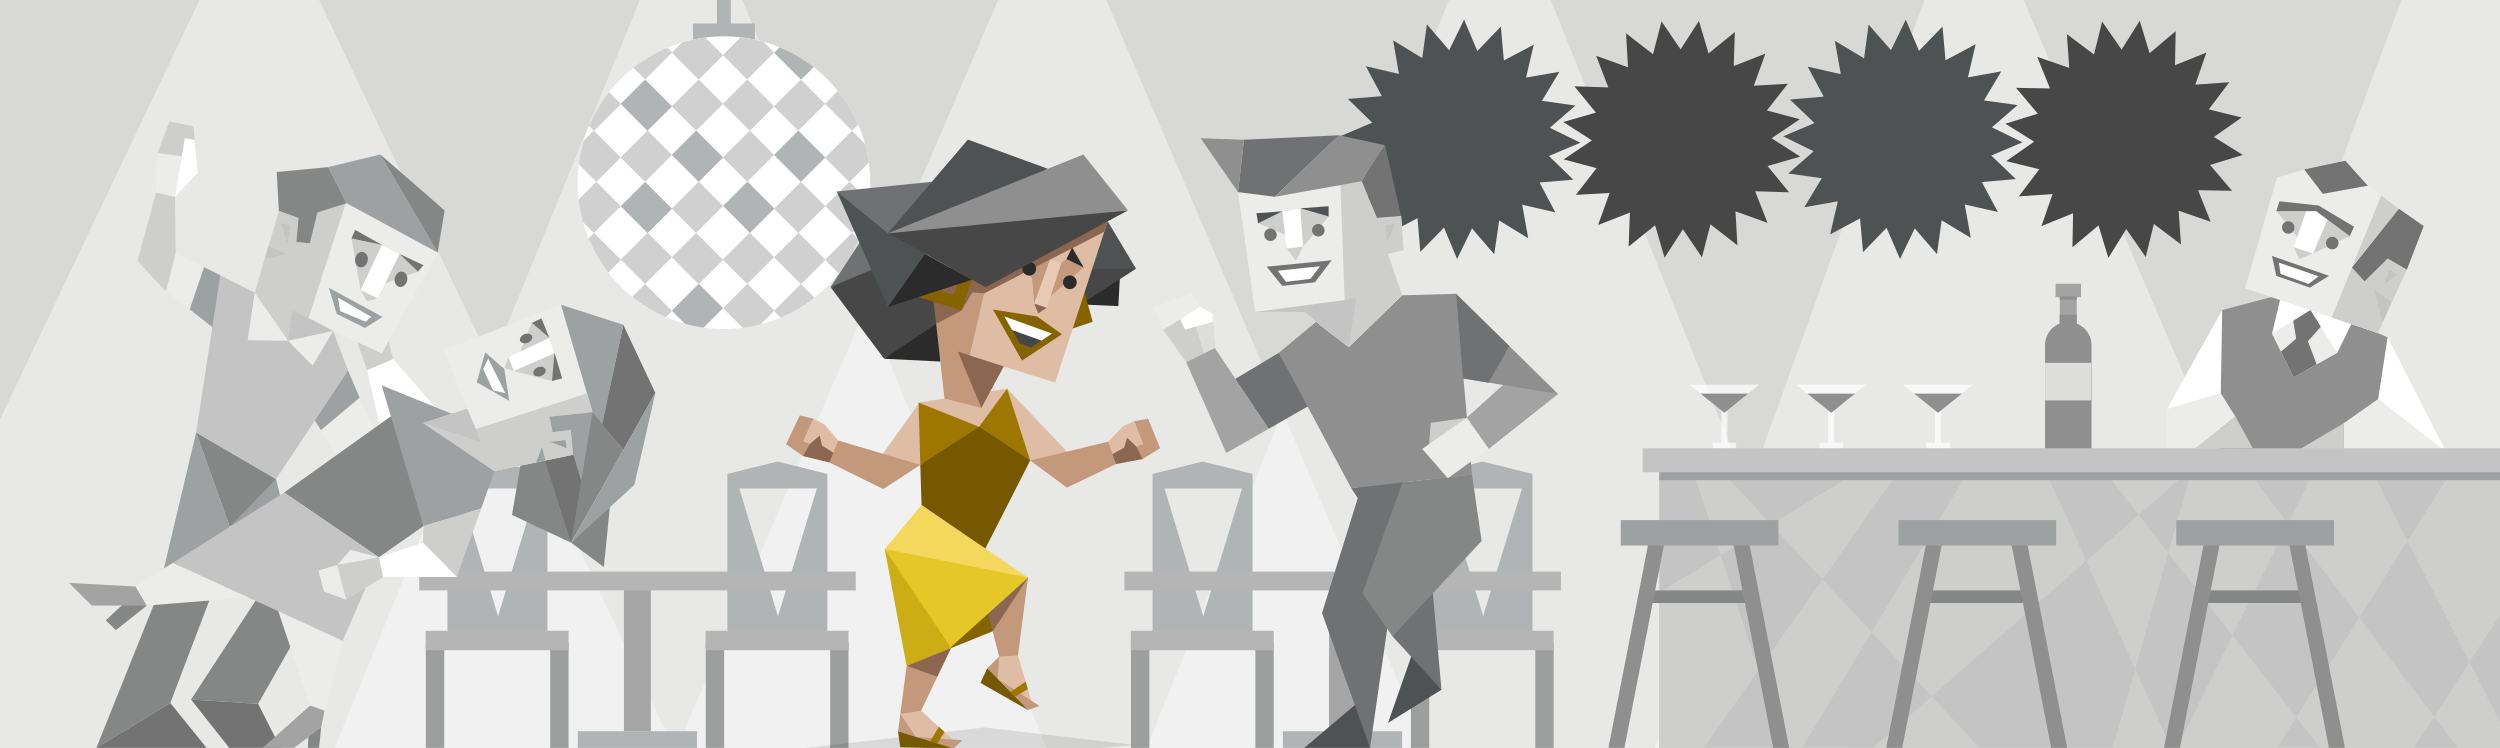 <svg xmlns="http://www.w3.org/2000/svg" xmlns:xlink="http://www.w3.org/1999/xlink" viewBox="0 0 1170 350"><defs><style>.a{fill:none;}.b{fill:#cececd;}.aa,.ab,.ac,.ad,.ae,.ag,.b,.c,.d,.g,.h,.i,.j,.l,.m,.n,.o,.p,.q,.r,.t,.u,.v,.w,.x,.y,.z{fill-rule:evenodd;}.c,.e,.k,.n,.q{fill:#fff;}.c{opacity:0.4;}.c,.k,.q{isolation:isolate;}.d{fill:#9da1a2;}.f{clip-path:url(#a);}.g{fill:#c4c4c4;}.h{fill:#858686;}.i{fill:#a3a3a3;}.j{fill:#8f8f8f;}.k{opacity:0.2;}.l{fill:#737373;}.m{fill:#ececeb;}.o{fill:#4f5253;}.p{fill:#474747;}.q{opacity:0.7;}.r{fill:#dddddc;}.s{clip-path:url(#b);}.t{fill:#6f7173;}.u{opacity:0.1;}.v{fill:#dfbda5;}.w{fill:#c3987b;}.x{fill:#8b6651;}.af,.y{fill:#2b2b2b;}.z{fill:#755800;}.aa{fill:#856400;}.ab{fill:#9e7700;}.ac{fill:#e5c828;}.ad{fill:#ccad14;}.ae{fill:#e8cab6;}.ag{fill:#f4d75d;}</style><clipPath id="a"><circle class="a" cx="338.8" cy="85.5" r="68.5"/></clipPath><clipPath id="b"><rect class="a" x="776.5" y="223.1" width="397.1" height="130.4"/></clipPath></defs><title>esfp-entertainer-personality-header</title><path class="b" d="M-8-4H1183V361H-8Z"/><path class="c" d="M921.9-59,773,354l327,4Z"/><path class="c" d="M1145.9-59,992,354l338,4ZM702-59,535,354l335,4Z"/><path class="c" d="M492.5-59,315,354l356,4Z"/><path class="c" d="M121.4-59-75,354l394,4Z"/><path class="c" d="M323.5-59,155,354l338,4Z"/><path class="d" d="M335.5-35H342V14h-6.5Z"/><path class="d" d="M324.3,11h29V23h-29Z"/><circle class="e" cx="338.8" cy="85.5" r="68.5"/><g class="f"><path class="g" d="M242.6,73.8l12.6-12.6,11.4,11.4L254,85.1Zm47.9,47.7,12.6-12.6,11.4,11.4-12.6,12.6Zm-24-23.8,12.6-12.6,11.4,11.4L277.9,109Zm71.8,71.7,12.6-12.6,11.4,11.4-12.6,12.6Z"/><path class="d" d="M314.4,145.4,327,132.8l11.4,11.4-12.6,12.6Z"/><path class="g" d="M338.3,121.5l12.6-12.6,11.4,11.4-12.6,12.6Zm23.9,24,12.6-12.6,11.4,11.4-12.6,12.6ZM266.6,49.9l12.6-12.6,11.4,11.4L278,61.3Zm23.9,23.8,12.6-12.6,11.4,11.4L301.9,85.1Zm23.9,23.9L327,85l11.4,11.4L325.8,109Zm71.7,24L398.7,109l11.4,11.4L397.5,133ZM290.5,25.8l12.6-12.6,11.4,11.4L301.9,37.2Zm47.8,47.9,12.6-12.6,11.4,11.4L349.7,85.1Zm23.9,24,12.6-12.6,11.4,11.4L373.6,109ZM314.4,49.8,327,37.2l11.4,11.4L325.8,61.2Zm23.9-24,12.6-12.6,11.4,11.4L349.7,37.2ZM314.4,1.9,327-10.7,338.4.7,325.8,13.3Zm95.7,95.7L422.7,85l11.4,11.4L421.5,109Zm-24-23.8,12.6-12.6,11.4,11.4L397.5,85.2Zm-23.9-24,12.6-12.6,11.4,11.4L373.6,61.2ZM314.4,168.2l11.4-11.4,12.6,12.6L327,180.8Z"/><path class="g" d="M386.2,96.4,397.6,85l12.6,12.6L398.8,109Zm-23.9,24L373.7,109l12.6,12.6L374.9,133Zm-23.9,23.8,11.4-11.4,12.6,12.6L351,156.8ZM410,72.5l11.4-11.4L434,73.7,422.6,85.1Zm-95.6,47.9L325.8,109l12.6,12.6L327,133Z"/><path class="d" d="M338.4,96.4,349.8,85l12.6,12.6L351,109Z"/><path class="g" d="M386.1,48.6l11.4-11.4,12.6,12.6L398.7,61.2Z"/><path class="d" d="M362.2,72.5l11.4-11.4,12.6,12.6L374.8,85.1Z"/><path class="g" d="M290.5,144.3l11.4-11.4,12.6,12.6-11.4,11.4Z"/><path class="d" d="M362.3,24.7l11.4-11.4,12.6,12.6L374.9,37.3Z"/><path class="g" d="M338.3,48.6l11.4-11.4,12.6,12.6L350.9,61.2Z"/><path class="g" d="M266.6,120.4,278,109l12.6,12.6L279.2,133Z"/><path class="d" d="M314.4,72.5l11.4-11.4,12.6,12.6L327,85.1Z"/><path class="d" d="M290.5,96.5l11.4-11.4,12.6,12.6-11.4,11.4Z"/><path class="g" d="M338.4.7l11.4-11.4L362.3,2,351,13.3ZM266.5,72.5l11.4-11.4,12.6,12.6L279.1,85.1ZM242.7,96.4,254.1,85l12.6,12.6L255.3,109,242.7,96.4Zm71.7-71.7,11.4-11.4,12.6,12.6L327,37.3Z"/><path class="d" d="M290.5,48.6l11.4-11.4,12.6,12.6L303,61.2Z"/></g><path class="d" d="M693.8,216l-23.4,5.8v74.4h46.8V221.8L693.8,216Zm.3,72.4L676,228.6h36.3Z"/><path class="h" d="M660.3,300.7h8.6v50.8h-8.6Zm58.2,0h8.6v50.8h-8.6Z"/><path class="i" d="M660.2,295.2h66.9v9.1H660.2Z"/><path class="d" d="M562.8,216l-23.4,5.8v74.4h46.8V221.8L562.8,216Zm.3,72.4L545,228.6h36.3Z"/><path class="h" d="M529.3,300.7h8.6v50.8h-8.6Zm58.2,0h8.6v50.8h-8.6Z"/><path class="i" d="M529.2,295.2h66.9v9.1H529.2Z"/><path class="j" d="M622,274.3h12.6v68H622Z"/><path class="i" d="M526.2,267.5H730.5v8.8H526.2Z"/><path class="d" d="M600.4,342.2h55.8V351H600.4ZM363.8,216l-23.4,5.8v74.4h46.8V221.8L363.8,216Zm.3,72.4L346,228.6h36.3Z"/><path class="h" d="M330.3,300.7h8.6v50.8h-8.6Zm58.2,0h8.6v50.8h-8.6Z"/><path class="i" d="M330.2,295.2h66.9v9.1H330.2Z"/><path class="d" d="M232.8,216l-23.4,5.8v74.4h46.8V221.8L232.8,216Zm.3,72.4L215,228.6h36.3Z"/><path class="h" d="M199.3,300.7h8.6v50.8h-8.6Zm58.2,0h8.6v50.8h-8.6Z"/><path class="i" d="M199.2,295.2h66.9v9.1H199.2v-9.1Z"/><path class="j" d="M292,274.3h12.6v68H292Z"/><path class="i" d="M196.2,267.5H400.5v8.8H196.2Z"/><path class="d" d="M270.4,342.2h55.8V351H270.4Z"/><path class="k" d="M-12-9H1181V356H-12Z"/><path class="d" d="M91.8,202.4,73.7,278.7l25,.4,8.8-32.6Z"/><path class="d" d="M105.8,239l23.4-14.8,15.4,63.3-25-6.4L105.8,239Z"/><path class="h" d="M98.7,279.1,79.7,329,45.1,350l28.6-71.3Z"/><path class="l" d="M79.7,329l17,21H45.1Z"/><path class="h" d="M91.8,202.4l15.7,44.1,21.7-22.3Zm27.8,78.7L89.4,327.4l31.4,2,23.8-41.9Z"/><path class="l" d="M89.4,327.4,107.3,350h24l-10.5-20.6Z"/><path class="m" d="M142.3,188.7l20,31.9,16.2-10.7-15.7-36.7Z"/><path class="d" d="M168.3,186.1l-5.5-12.9-20.5,15.5,7.9,12.6,18.1-15.2Z"/><path class="m" d="M103.1,128.8,82.2,118.5l-4.6,17.9,21.5,16.2,4-23.8Z"/><path class="d" d="M88.8,144.8l12.9,10.1,1.4-26.1L95.5,125Z"/><path class="g" d="M119.2,137l-16.1-8.2L91.8,202.4l37.4,21.8,33.7-50.8-7-18.5Z"/><path class="m" d="M129.1,282.7l16,47.5,6.8,3.8,8.5-33.2-31.3-18.1Z"/><path class="h" d="M150.3,340.5l-1,9.5h-5.2l.3-7.1Z"/><path class="i" d="M145.1,330.2,122.9,350h14.7l12.7-9.5,1.6-7.9Z"/><path class="m" d="M118.2,279.4l-49.5,4-5.3-8.9,17.5-11.1Z"/><path class="h" d="M68.7,283.4,54.2,294.9l-4.7-4.6,9.6-8.9Z"/><path class="i" d="M63.4,274.5l-31.1-1.7,10.6,10.6H68.7Z"/><path class="n" d="M205,192.1,183.9,168l-12.1,5.2,6.5,28.3,26.7-9.4Z"/><path class="b" d="M171.8,173.2l-8.5-24.1,13.4-10.5,7.2,29.4-12.1,5.2Z"/><path class="h" d="M198.2,246.2l-20.9,14.6L133,230.5,185.5,193l12.7,53.2Z"/><path class="d" d="M217.1,196l-38.5-15.7,19.6,65.9,27-8.2,6.2-17.6L217.1,196Z"/><path class="h" d="M244.8,210.6,239.6,241l27.7,13,.6-45-23.1,1.6Z"/><path class="h" d="M285.9,232.5l-3.3,32.9L267.3,254l18.6-21.5Z"/><path class="l" d="M254.6,214.2,267.3,254l10.1-31-8.2-15ZM291.7,152l15,31.9-15,26.7-10.1-12Z"/><path class="d" d="M262.5,142.6l29.2,9.4-13.3,63.2-15.9-72.6Z"/><path class="m" d="M262.5,142.6l-54.7,21.2,10.8,27.5L198.1,198l33.3,22.4,36.9-7.6-1.2-11.5-8.5.9-1.5-7.2,20.2-2.1-14.8-50.3Z"/><path class="b" d="M258.3,178.3l-17.8-4.7-4.4-1.6,1.8-4.9,5.2-1.5,5.8-14.5,8.2,7,2.4,7.2Z"/><path class="l" d="M259.5,165l3.6,12.1-4.8,1.2,1.2-13.3Zm-2.4-6.9-3.7-9.1-4.5,2.1Z"/><path class="d" d="M238.3,187.6,236,172.7l-8.9-7.8-4,14Z"/><path class="n" d="M228.5,167.8l8,16.2-5.7-1.3-4.7-10Zm28.6-9.7-19.2,9,2.6,6.5,19-8.3Z"/><path class="l" d="M249,157.3c.4,1.1-.5,2.5-2,3.1s-3.2.2-3.6-.9.5-2.5,2-3.1S248.5,156.2,249,157.3Zm6.3,15.5c.4,1.1-.5,2.5-2,3.1s-3.2.2-3.6-.9.5-2.5,2-3.1S254.8,171.7,255.3,172.8Z"/><path class="b" d="M274.8,184.1l-52.1,16.7-4.1-9.5L198.2,198l.2.2,33,22.2,36.9-7.6-1.2-11.5-8.5.9-1.5-7.2,20.2-2.1-2.5-8.8Z"/><path class="g" d="M276.9,210.5l-.8-5.1-7.8.7,8.6,4.4Zm-58.3-19.2,4.1,9.5,2.5,6.1-27-8.9,20.4-6.7Z"/><path class="d" d="M277.3,192.9,257.1,195l1.5,7.2,8.5-.9,1.2,11.5,4.5,15.1,4.5-35Z"/><path class="h" d="M277.3,192.9l14.4,17.7L267.3,254Z"/><path class="d" d="M306.7,183.9l-9.8,43L267.3,254Zm-51.4,31.6-1.7-6.2-2.7,7.1,4.4-.9Z"/><path class="b" d="M225.2,238l-11.4,32-15.9-16,.3-7.8,27-8.2Z"/><path class="n" d="M197.9,254l-20.6,6.8.7,9.2h35.8Z"/><path class="g" d="M177.3,260.8l-16.9,39.1L80.9,263.4,133,230.5Z"/><path class="b" d="M177.3,260.8l-19.5,3.6,4.2,16.3L179.3,270l-2-9.2Z"/><path class="m" d="M157.8,264.4,149,267l2.6,9.8,10.4,3.9Z"/><path class="m" d="M177.3,260.8,164,257.3l-6.2,7.1Zm27.5-142.6-26.1,47.2-22.8-10.5-21.1,4.6L119.2,137l11.3-38.3,9.2,3.3-1,11.2,6.3.7,3.6-14.5,13.6-4.3,42.6,23.1Z"/><path class="b" d="M164.5,111.6l4.3,24.1,3,5.3,4.9-1.3,1.3-6.3,17.6-6.3-8.6-8.2-8.3-4.3Zm-2.3-17.8-17.8,55.1,11.5,6-21.1,4.6L119.2,137l11.3-38.3,9.2,3.3-1,11.2,6.3.7,3.6-14.5Z"/><path class="g" d="M155.9,154.9l-11.5-6-7.6-3.6-2,14.2,21.1-4.6ZM124,121l10.4-2.1-8.8-3.6Zm10.4-6.8,1.4-8.6-4.3-1.3,2.9,9.9Z"/><path class="l" d="M178.7,114.6l-12.5-7-1.7,4Zm8.3,4.3,11.2,5.2-2.6,3-8.6-8.2Z"/><path class="n" d="M178.7,114.6l-9.9,21.1,7.9,4L187,118.9Z"/><path class="l" d="M172,122.3c-.5,1.9-2.2,3.2-3.8,2.7s-2.4-2.4-1.9-4.3,2.2-3.2,3.8-2.7S172.5,120.3,172,122.3Zm18.5,9.2c-.5,1.9-2.2,3.2-3.8,2.7s-2.4-2.4-1.9-4.3,2.2-3.2,3.8-2.7S191,129.6,190.5,131.5Z"/><path class="d" d="M153.9,134.7,179,148.3l-8.2,5.2-13.2-6.6-3.7-12.2Z"/><path class="n" d="M158.2,139.3l15.6,9-2.7,2.3-11.9-5-1-6.3Z"/><path class="d" d="M204.8,118.2,178,72.3l-24.4,5.9,8.6,16.9,42.6,23.1Z"/><path class="h" d="M153.6,78.2l-24.1,2.3,1,18.2,9.2,3.3-1,11.2,6.3.7,3.6-14.5,13.6-4.3Z"/><path class="m" d="M119.2,137l-3.3,22.2,18.9.3Zm15.6,22.5,11.5,11.6,9.6-16.2-21.1,4.6Z"/><path class="b" d="M82.2,118.5l-.3-26.4-8.9-2-8.6,32.1,13.2,14.2Z"/><path class="m" d="M81.9,92.1,92.5,80.9l-2-21.8L79.3,56.8,73.7,71.6,73,90.1Z"/><path class="b" d="M90.5,59.1,79.3,56.8,73.7,71.6l18.2,2.5Z"/><path class="n" d="M91.1,65.5l-4.6-.8L81.9,92.1,92.5,80.9Z"/><path class="d" d="M257.5,206.8l7.3-.8.4,3.8-7.7-3Z"/><path class="h" d="M204.8,118.2l3.3-19.7L178,72.3Z"/><path class="o" d="M685.2,9.2l6.2,14.7,11-11.5,1.4,15.9,14-7.4-3.6,15.4,15.6-2.7-8.2,13.6,15.7,2.2-12,10.4,14.3,7L724.9,73l11.4,11.1-15.8,1.3,7.4,14-15.5-3.6,2.8,15.7-13.6-8.3L699.3,119l-10.4-12.1-7,14.3-6.1-14.7-11.1,11.4-1.3-15.8-14.1,7.4L653,94.1l-15.7,2.7,8.3-13.6-15.8-2.3,12.1-10.3-14.3-7,14.6-6.2L630.8,46.3,646.7,45l-7.5-14,15.5,3.6L652,18.9l13.6,8.3,2.2-15.8,10.4,12.1,7-14.3Z"/><path class="p" d="M795.1,9.8,799.6,25l12.3-10-.5,15.9,14.8-5.8-5.4,15,15.9-.9-9.8,12.5,15.4,4.1-13.2,8.9,13.4,8.6-15.3,4.4L837.3,90l-15.9-.5,5.8,14.8-15-5.4.9,15.9L800.5,105l-4,15.4-8.9-13.1L779,120.6l-4.4-15.2-12.4,10,.6-15.9-14.9,5.8,5.4-15-15.8.9,9.7-12.5-15.4-4.1L745,65.7l-13.4-8.6,15.3-4.4L736.8,40.4l15.9.5L747,26.1l14.9,5.4L761,15.6l12.6,9.8,4-15.4,8.9,13.1,8.6-13.3Z"/><path class="o" d="M909.1,12.4l1.4,15.8,14.1-7.5L921,36.2l15.6-2.8L928.5,47l15.7,2.2-12,10.4,14.3,7-14.6,6.2,11.5,11-15.9,1.4,7.5,14-15.5-3.5,2.8,15.6-13.6-8.2-2.2,15.8-10.4-12-6.9,14.3-6.3-14.6-11,11.4-1.4-15.8-14,7.5,3.6-15.5L844.4,97l8.2-13.6-15.7-2.2,11.9-10.4-14.3-7,14.7-6.2-11.5-11,15.8-1.4-7.5-14,15.5,3.5-2.8-15.6,13.7,8.2,2.1-15.8,10.5,12,6.9-14.3,6.2,14.6Z"/><path class="p" d="M1001.4,9.7l4.6,15.2,12.2-10.3-.3,15.9,14.7-5.9-5.2,15,15.9-1.1-9.6,12.7,15.4,3.8-13,9.1,13.5,8.4-15.3,4.7,10.3,12.1-15.9-.3,5.9,14.8-15-5.2,1.1,15.8-12.7-9.6-3.8,15.5-9.1-13.1-8.4,13.5-4.6-15.2-12.2,10.2.3-15.9-14.8,6,5.2-15-15.8,1.1,9.6-12.7-15.5-3.8L952,66.3l-13.5-8.4,15.2-4.7L943.5,41.1l15.9.3-6-14.8,15,5.2L967.3,16,980,25.5l3.8-15.4,9.1,13.1,8.5-13.5Z"/><path class="n" d="M1040,145.1V184l-25.9,7.5Z"/><path class="j" d="M1065.3,138.4l-25.3,6.7-1.2,69.3,71.6-1.4,7-55.1-4.6-2Z"/><path class="m" d="M1063.3,156.2l10.1,20.4,20.4-11.4-10.5-27.1Z"/><path class="l" d="M1073.4,176.6l10.8-6.1-4.1-10.8,7.3-8.2-5.5-12.1-2.1,1.9-6.9,6.7,1.7,10.5-7.1,6.1,5.9,12Z"/><path class="n" d="M1081.3,145.1l12.5,20.1,9.1-18.6-35.3-8.5-4.3,18.1,18-11.1Z"/><path class="m" d="M1065.6,83.1l-14.9,51.8,62.1,21,13.6-29.7-9-5.2-10.8,10.7-6.1-6.7,22.2-27.3-14.6-10.8-21,3.8-8.7-11.4-12.8,3.8Z"/><path class="b" d="M1099.7,110.5l-17.2,8.1-6.4,2.6-2.7-5.5,2.1-4.1-10.2-12.8,19.2-1.1Z"/><path class="n" d="M1079.6,98l-6.2,17.7,9.1,2.9,7.3-16.9-5.3-4Z"/><path class="b" d="M1112.8,155.9l13.6-29.7-9-5.2-10.8,10.7-5.9-6.5-9.5,23.4,21.6,7.3Zm1.6-64.4L1101,124.4l21.7-26.7-8.3-6.2Z"/><path class="l" d="M1101.7,106.1l-16.6-9.9-18.3-2-1.5,4.6h18.6l15.8,11.7Zm-23.3-26.8,19.2-4.1,10.5,11.7-21,3.8Zm44.3,18.4,11.6,8.1-7.9,20.4-9-5.2-10.8,10.7-5.9-6.5,22-27.5Z"/><path class="l" d="M1094.3,114.6a2.92,2.92,0,1,1-2.2-3.7A3,3,0,0,1,1094.3,114.6Zm-20.6-7.3a2.92,2.92,0,1,1-2.2-3.7A3,3,0,0,1,1073.7,107.3Zm-10.4,12.5,26.7,9.3-9,5.5-15.7-5.5Z"/><path class="n" d="M1066.5,122.9l18.6,6.4-4.7,3.6-13.1-4.7Zm50.9,35,27.4,53.6-34.7-.6,2.9-24.2,4.4-28.8Z"/><path class="m" d="M1144.8,211.5,1113,186.7l-16.2,11.4.2,12.5,47.8.9Z"/><path class="b" d="M1096.8,198.1l-21.6,12.8,21.8-.3-.2-12.5Z"/><path class="g" d="M1115,151l1.6-3.5,2.6-6.2-7.9-5.5L1115,151Zm.7-18.1,2.6-6.4,3.8,2Z"/><path class="m" d="M1039.3,184l6.9,11-19,14.9-13.3.2.2-18.6,25.2-7.5Z"/><path class="b" d="M1046.2,195l8.1,14.7-27.1.2Z"/><path class="q" d="M805.6,191.2h2.8v16.3h-2.8Z"/><path class="q" d="M801.5,207.2h11v3.1h-11ZM790.6,180,807,193.2,823.4,180Z"/><path class="j" d="M818.2,184.2H795.8l11.2,9Z"/><path class="q" d="M855.6,191.2h2.8v16.3h-2.8Z"/><path class="q" d="M851.5,207.2h11v3.1h-11ZM840.6,180,857,193.2,873.4,180Z"/><path class="j" d="M868.2,184.2H845.8l11.2,9Z"/><path class="q" d="M905.6,191.2h2.8v16.3h-2.8Z"/><path class="q" d="M901.5,207.2h11v3.1h-11ZM890.6,180,907,193.2,923.4,180Z"/><path class="j" d="M918.2,184.2H895.8l11.2,9Z"/><path class="i" d="M971.9,151.5V139.1h2v-6.3H962v6.3h2v12.4a10.8,10.8,0,0,0-6.8,10v48.9h21.6V161.5a11,11,0,0,0-6.9-10Z"/><path class="j" d="M963.9,147.3v4.2a10.8,10.8,0,0,0-6.8,10v48.9h21.6V161.5a10.6,10.6,0,0,0-6.8-10v-4.2Z"/><path class="r" d="M957.1,169.8h21.6v17.6H957.1Z"/><path class="j" d="M963.9,138.7h8v1.6h-8Z"/><path class="g" d="M776.5,223.1h397.1V353.5H776.5Z"/><g class="s"><path class="b" d="M801.6,216.1l-10.8-.3,14.5,44,23.6-14.4-27.3-29.3Zm51.3,55.1L823,313.6,838,359l37.9-63.2-23-24.6Zm83.3,89.3L904,325.9l-39.2,34.4,71.4.2Z"/><path class="b" d="M890.4,217.9l-14-1.4-47.5,28.9,24,25.8,37.5-53.3ZM761.1,286.7l-20.3,74.5,48.2.7,34-48.3-17.7-53.8-44.2,26.9Zm160.8-67.4-46,76.5L904,325.9l72.4-63.4-19.6-43.3-34.9.1Zm104.2-.4-42.3.2,17.1,21.9,25.2-22.1ZM985.9,360.2l27.2,1,4.2-8.3-18-39.8-13.4,47.1Zm58.9-62.8,26-52.3-20.1-26.5-24.6.3-11.4,39.8ZM979.9,214l-25.2.7,2.1,4.5,27-.1-3.9-5.1Zm21,27-24.5,21.5,22.9,50.6,15.4-54.4L1000.9,241Z"/><path class="b" d="M1044.8,297.4l-27.5,55.5,4.2,9.4,37.3-1.5,15.9-25.1ZM1177.1,277l-.4-59.1-28.6,1.4-21.4,33.8,29,56.8Z"/><path class="b" d="M1074.7,335.7l18.5,23.8-34.4,1.3-2,3.2,66.1-3.5,16.3-25.1-35.1-46.3Zm104.1,19.6-23.1-45.4-16.5,25.5,15.9,20.9Z"/><path class="b" d="M1070.8,245.1l33.3,44,22.6-36-19.5-38.4h-59.5l3,3.9,33.4-.4Z"/></g><path class="d" d="M776.5,219.8H1174v4.9H776.5Z"/><path class="g" d="M768.8,209.8H1174V221H768.8Z"/><path class="h" d="M901.1,276.3H949v5.9H901.1Z"/><path class="j" d="M882.4,351.8l20.1-103,7.2,1.4-20.1,103Zm58.1-101.5,7.2-1.4,20.1,103-7.2,1.4-20.1-103Z"/><path class="d" d="M888.5,243.4h73.8v11.9H888.5Z"/><path class="h" d="M771.1,276.3H819v5.9H771.1Z"/><path class="j" d="M752.4,351.8l20.1-103,7.2,1.4-20.1,103Zm58-101.5,7.2-1.4,20.1,103-7.2,1.4-20.1-103Z"/><path class="d" d="M758.5,243.4h73.8v11.9H758.5Z"/><path class="h" d="M1031.1,276.3H1079v5.9h-47.9Z"/><path class="j" d="M1012.4,351.8l20.1-103,7.2,1.4-20.1,103-7.2-1.4Zm58.1-101.5,7.2-1.4,20.1,103-7.2,1.4-20.1-103Z"/><path class="d" d="M1018.5,243.4h73.8v11.9h-73.8V243.4Z"/><path class="t" d="M598.5,165.1,578,177.4l15.7,23.3,19.4-11.1-14.6-24.5Z"/><path class="i" d="M593.7,200.7l-25.2-37.9-13.4,6.6L573.9,212l19.8-11.3Z"/><path class="b" d="M568.5,162.8l-1.1-16.1-5.7-3.3-17.4,10.9,10.8,15.1,13.4-6.6Z"/><path class="m" d="M561.7,143.4l-4-6.3-17.9,6.8,4.5,10.4Z"/><path class="r" d="M567.4,147.7l-8.3,3.3,4.3,14.3,5.1-2.5Z"/><path class="n" d="M554.6,154.3l13-3.7-.2-3.9-5.7-3.3-9.4,5.9,2.3,5Z"/><path class="o" d="M641.2,350H610.4l25.5-21.6Z"/><path class="t" d="M618.7,286.9,641.2,350l9.1-63.3-31.6.2Z"/><path class="t" d="M635.7,232.3l-17,54.6,32.1.7,4.4-52.7Z"/><path class="t" d="M632.4,228.5l18.1,27.8,8.3-31.8-26.4,4Z"/><path class="o" d="M661.4,304.6l-11.8,33.7,25-15.5Z"/><path class="t" d="M670.1,272.1l4.5,50.7-22.9-25Z"/><path class="h" d="M688.9,222.1l4.5,31.1-41.7,44.6-14.1-20.1,18.8-52Z"/><path class="j" d="M656.2,138.2l25.2-.7,7.5,84.6-56.5,6.4-33.9-63.4,17.6-14.6,40.1-12.3Z"/><path class="m" d="M579.4,89.9l8,56.1h23.3l7.1,6.2,13.4,10.3,25-24.3-6.6-19.3,7.3-1.9-1.2-16-11.3,1-7.1-17.2-57.9,5.1Z"/><path class="b" d="M656.9,117l-1.2-16-11.3,1-7.1-17.2-10,.9,2,54.7,1.9,22.1,25-24.3-6.6-19.3,7.3-1.9Z"/><path class="g" d="M587.4,146h23.3l7.1,6.2,13.4,10.3,3.5-22.8Z"/><path class="b" d="M621.8,101.3l-12,14.1-3.3,6.6-4.3-5.7v-6.1l-13.4-5.7,11.3-5.6,8.5-1.4Z"/><path class="n" d="M600.1,98.9l2.1,17.4,7.6-.9-1.2-17.9-8.5,1.4Z"/><path class="o" d="M608.6,97.5l13.2,3.8V96.5ZM588,99.8l12.1-.9-11.3,5.6"/><path class="l" d="M619.9,108.2a2.94,2.94,0,1,1-2.9-3.4A3.17,3.17,0,0,1,619.9,108.2Zm-22.4,2.1a2.94,2.94,0,1,1-2.9-3.4A3.17,3.17,0,0,1,597.5,110.3Z"/><path class="g" d="M649.1,113.3l-.5-8,4.5-.7Z"/><path class="l" d="M592.8,124.8l30.4-3-7.8,10.3-15.3,1.7-7.3-9Z"/><path class="n" d="M598,126.7l19.8-2.1-4.5,5.9-11.5,1.4Z"/><path class="t" d="M579.4,89.9l2.8-24.5,44.5-2.1L596.6,92.1Z"/><path class="j" d="M582.2,65.4l-20.3-.7,17.5,25.2Zm14.4,26.7,30.1-28.8L648.2,68,637.3,84.8l-40.7,7.3Z"/><path class="l" d="M637.3,84.8,648.2,68l7.5,33-11.3,1-7.1-17.2Z"/><path class="i" d="M705.7,178.1l-19.3,17.4,10.3,14.6,32.5-25.7Z"/><path class="b" d="M686.4,195.5l-16.8,2.4-.9,11.3Z"/><path class="m" d="M686.4,195.5l-20.8,14.6,12,13.7,19.1-13.7Z"/><path class="j" d="M681.4,137.5l47.8,46.9-44.5-7.3Z"/><path class="t" d="M706.4,162l-25-24.5,3.3,39.6,11.9,2Z"/><polygon class="u" points="375.07 350.25 460.68 340.46 530.8 348.62 459 355.33 375.07 350.25"/><polygon class="v" points="471.31 181.87 503.98 216.2 500.85 222.7 482.13 215.51 471.79 206.69 472.95 191.64 471.31 181.87"/><polygon class="w" points="482.13 215.51 518.64 206.69 521.59 209.39 522.26 217.19 499.33 228.21 482.13 215.51"/><polygon class="x" points="522.24 208.1 531.35 199.81 535.15 206.23 534.72 214.86 522.26 217.19 520.65 212.53 522.24 208.1"/><polygon class="w" points="530.89 197.09 537.29 195.94 542.93 209.74 534.72 214.86 531.02 207.43 530.89 197.09"/><polygon class="v" points="518.64 206.69 520.65 212.53 526.12 209.45 527.48 204.86 531.78 208.95 535.06 207.88 530.89 197.09 525.52 199.49 518.64 206.69"/><polygon class="y" points="413.76 167.89 440.2 169.21 440.2 146.65 413.76 167.89"/><polygon class="t" points="406.09 107.88 388.67 134.32 414.47 127.93 406.09 107.88"/><polygon class="z" points="446.16 350.25 421.33 349.73 420.27 342.32 432.06 342.32 446.16 350.25"/><polygon class="v" points="430.02 188.81 409.42 217.57 416.66 222.3 430.7 217.57 432.26 196.62 430.02 188.81"/><polygon class="w" points="430.7 217.57 392.33 206.18 389.24 208.71 388.15 216.46 413.33 228.87 430.7 217.57"/><polygon class="z" points="481.06 332.25 458.87 319.61 462.05 312.73 473.08 322.32 481.06 332.25"/><polygon class="aa" points="445.13 303.28 464.58 295.44 476.65 269.62 437.95 279.39 445.13 303.28"/><polygon class="v" points="476.4 306.73 483.15 329.77 480.09 329.04 476.58 327.22 466.93 317.74 465.23 312.01 467.59 307.29 471.79 299.61 476.4 306.73"/><polygon class="w" points="481.11 270.38 476.4 306.73 467.59 307.29 464.58 295.44 472.52 268.84 481.11 270.38"/><polygon class="v" points="432.26 322.52 431.07 332.59 447.11 347.15 443.43 348.4 428.61 344.85 422.64 340.6 421.35 334.12 432.26 322.52"/><polygon class="w" points="438.67 316.74 431.07 332.59 421.35 334.12 424.3 311.67 428.07 305.07 438.67 316.74"/><polygon class="x" points="424.46 311.6 438.67 316.74 445.13 303.28 432.74 299.61 424.46 311.6"/><polygon class="x" points="462.48 287.14 464.58 295.44 481.11 270.38 468.05 265.39 462.48 287.14"/><polygon class="v" points="429.89 188.42 471.31 181.87 458.37 202.8 429.89 188.42"/><polygon class="ab" points="429.89 188.42 430.7 217.57 450.57 207.94 458.2 199.75 429.89 188.42"/><polygon class="ab" points="458.2 199.75 471.31 181.87 482.13 215.51 464.73 210.34 458.2 199.75"/><polygon class="z" points="430.7 217.57 431.29 236.32 458.28 262.33 482.13 215.51 458.2 199.75 430.7 217.57"/><polygon class="ac" points="433.22 245.84 481.11 270.38 444.05 303.72 435.35 302.25 414.06 256.97 433.22 245.84"/><polygon class="ad" points="414.06 256.97 445.13 303.28 424.3 311.67 414.06 256.97"/><polygon class="x" points="388.66 207.39 380.01 198.62 375.87 204.82 375.82 213.46 388.15 216.46 390 211.9 388.66 207.39"/><polygon class="w" points="380.62 195.92 374.29 194.44 367.91 207.9 375.82 213.46 379.93 206.24 380.62 195.92"/><polygon class="v" points="392.33 206.18 390 211.9 384.71 208.53 383.6 203.87 379.08 207.72 375.87 206.47 380.62 195.92 385.85 198.62 392.33 206.18"/><polygon class="y" points="524.06 130.65 523.38 143.26 505.73 142.47 509.63 122.18 524.06 130.65"/><polygon class="o" points="518.4 103.58 531.66 125.76 517 129.94 511.12 125.92 508.76 108.78 518.4 103.58"/><polygon class="p" points="531.66 125.76 511.12 125.92 500.7 132.11 505.73 142.47 531.66 125.76"/><polygon class="p" points="388.67 134.32 421.73 149.81 438.11 151.55 438.67 132.12 429.89 117.12 388.67 134.32"/><polygon class="aa" points="505.81 130.58 511.39 150.59 497.8 155.17 500.12 148.07 503.71 146.82 502.28 141.44 501.28 137.3 505.81 130.58"/><polygon class="v" points="436.12 134.72 440.23 158.42 447.84 180.24 461.63 181.14 469.73 171.5 493.82 179.03 518.4 103.58 460.13 117.66 436.12 134.72"/><polygon class="w" points="461.25 134.41 453.53 167.69 469.73 171.5 460.22 182.74 459.31 190.91 442.02 186.5 438.11 151.55 439.51 145.68 436.12 134.72 455.23 118.98 461.25 134.41"/><polygon class="w" points="499.09 121.24 496.64 123.12 491.61 138.64 502.82 128.89 507.19 125.19 499.09 121.24"/><polygon class="w" points="491.51 121.43 487.8 117.28 475.77 116.97 483.09 130.65 484.03 142.13 491.51 121.43"/><polygon class="x" points="449.96 145.33 438.11 151.55 436.12 134.72 447.33 123.3 457.72 132.46 449.96 145.33"/><polygon class="ae" points="491.51 121.43 496.64 123.12 489.87 144.02 484.03 142.13 491.51 121.43"/><polygon class="x" points="484.03 142.13 485.92 146.65 489.87 144.02 484.03 142.13"/><polygon class="x" points="516.82 108.45 460.69 137.24 450.69 136.61 454.4 127.67 487.8 117.28 518.4 103.58 516.82 108.45"/><polygon class="o" points="425.63 105.11 422.4 97.36 391.6 89.61 415.51 143.68 430.98 129.94 432.98 118.82 425.63 105.11"/><polygon class="t" points="415.51 109.19 391.6 89.61 436.12 85.06 430.73 100.7 415.51 109.19"/><polygon class="o" points="490.37 79 452.97 65.33 415.51 109.19 461.06 96.4 490.37 79"/><polygon class="y" points="501.73 115.78 507.19 125.19 499.09 121.24 501.73 115.78"/><polygon class="aa" points="464.73 144.86 485.39 148.12 496.98 156.43 478.28 168.76 464.73 144.86"/><polygon class="p" points="473.67 154.46 481.02 152.03 487.43 159.4 482.56 162.69 477.34 160.86 473.67 154.46"/><polygon class="n" points="473.67 154.46 487.43 159.4 492.31 156.11 470 148.06 473.67 154.46"/><polygon class="aa" points="454.88 130.9 449.96 145.33 430.07 139.04 431.19 135.68 436.12 134.72 446.38 137.8 448.21 132.26 454.88 130.9"/><polygon class="x" points="469.73 171.5 448.27 164.53 459.31 190.91 469.73 171.5"/><polygon class="y" points="432.98 118.82 415.51 143.68 454.88 130.9 432.98 118.82"/><path class="af" d="M503.9,132.11a3.2,3.2,0,1,1-3.2-3.2A3.2,3.2,0,0,1,503.9,132.11Z"/><path class="af" d="M484.89,125.76a3.21,3.21,0,1,1-3.21-3.21A3.21,3.21,0,0,1,484.89,125.76Z"/><polygon class="p" points="527.89 98.46 461.25 134.41 415.51 109.19 468.68 102.09 527.89 98.46"/><polygon class="j" points="527.89 98.46 507 72.3 415.51 109.19 527.89 98.46"/><polygon class="p" points="388.67 134.32 438.11 151.55 413.76 167.89 388.67 134.32"/><polygon class="w" points="421.35 334.12 428.61 344.85 450.4 346.43 446.16 350.25 420.27 342.32 421.35 334.12"/><polygon class="ab" points="439.4 340.15 435.34 346.93 438.67 347.95 442.05 342.56 439.4 340.15"/><polygon class="w" points="467.59 307.29 466.93 317.74 486.46 330.41 481.06 332.25 462.05 312.73 467.59 307.29"/><polygon class="ab" points="479.99 319 472.86 323.83 475.01 326.04 481.02 322.49 479.99 319"/><polygon class="ag" points="481.11 270.38 414.06 256.97 431.29 236.32 481.11 270.38"/></svg>
